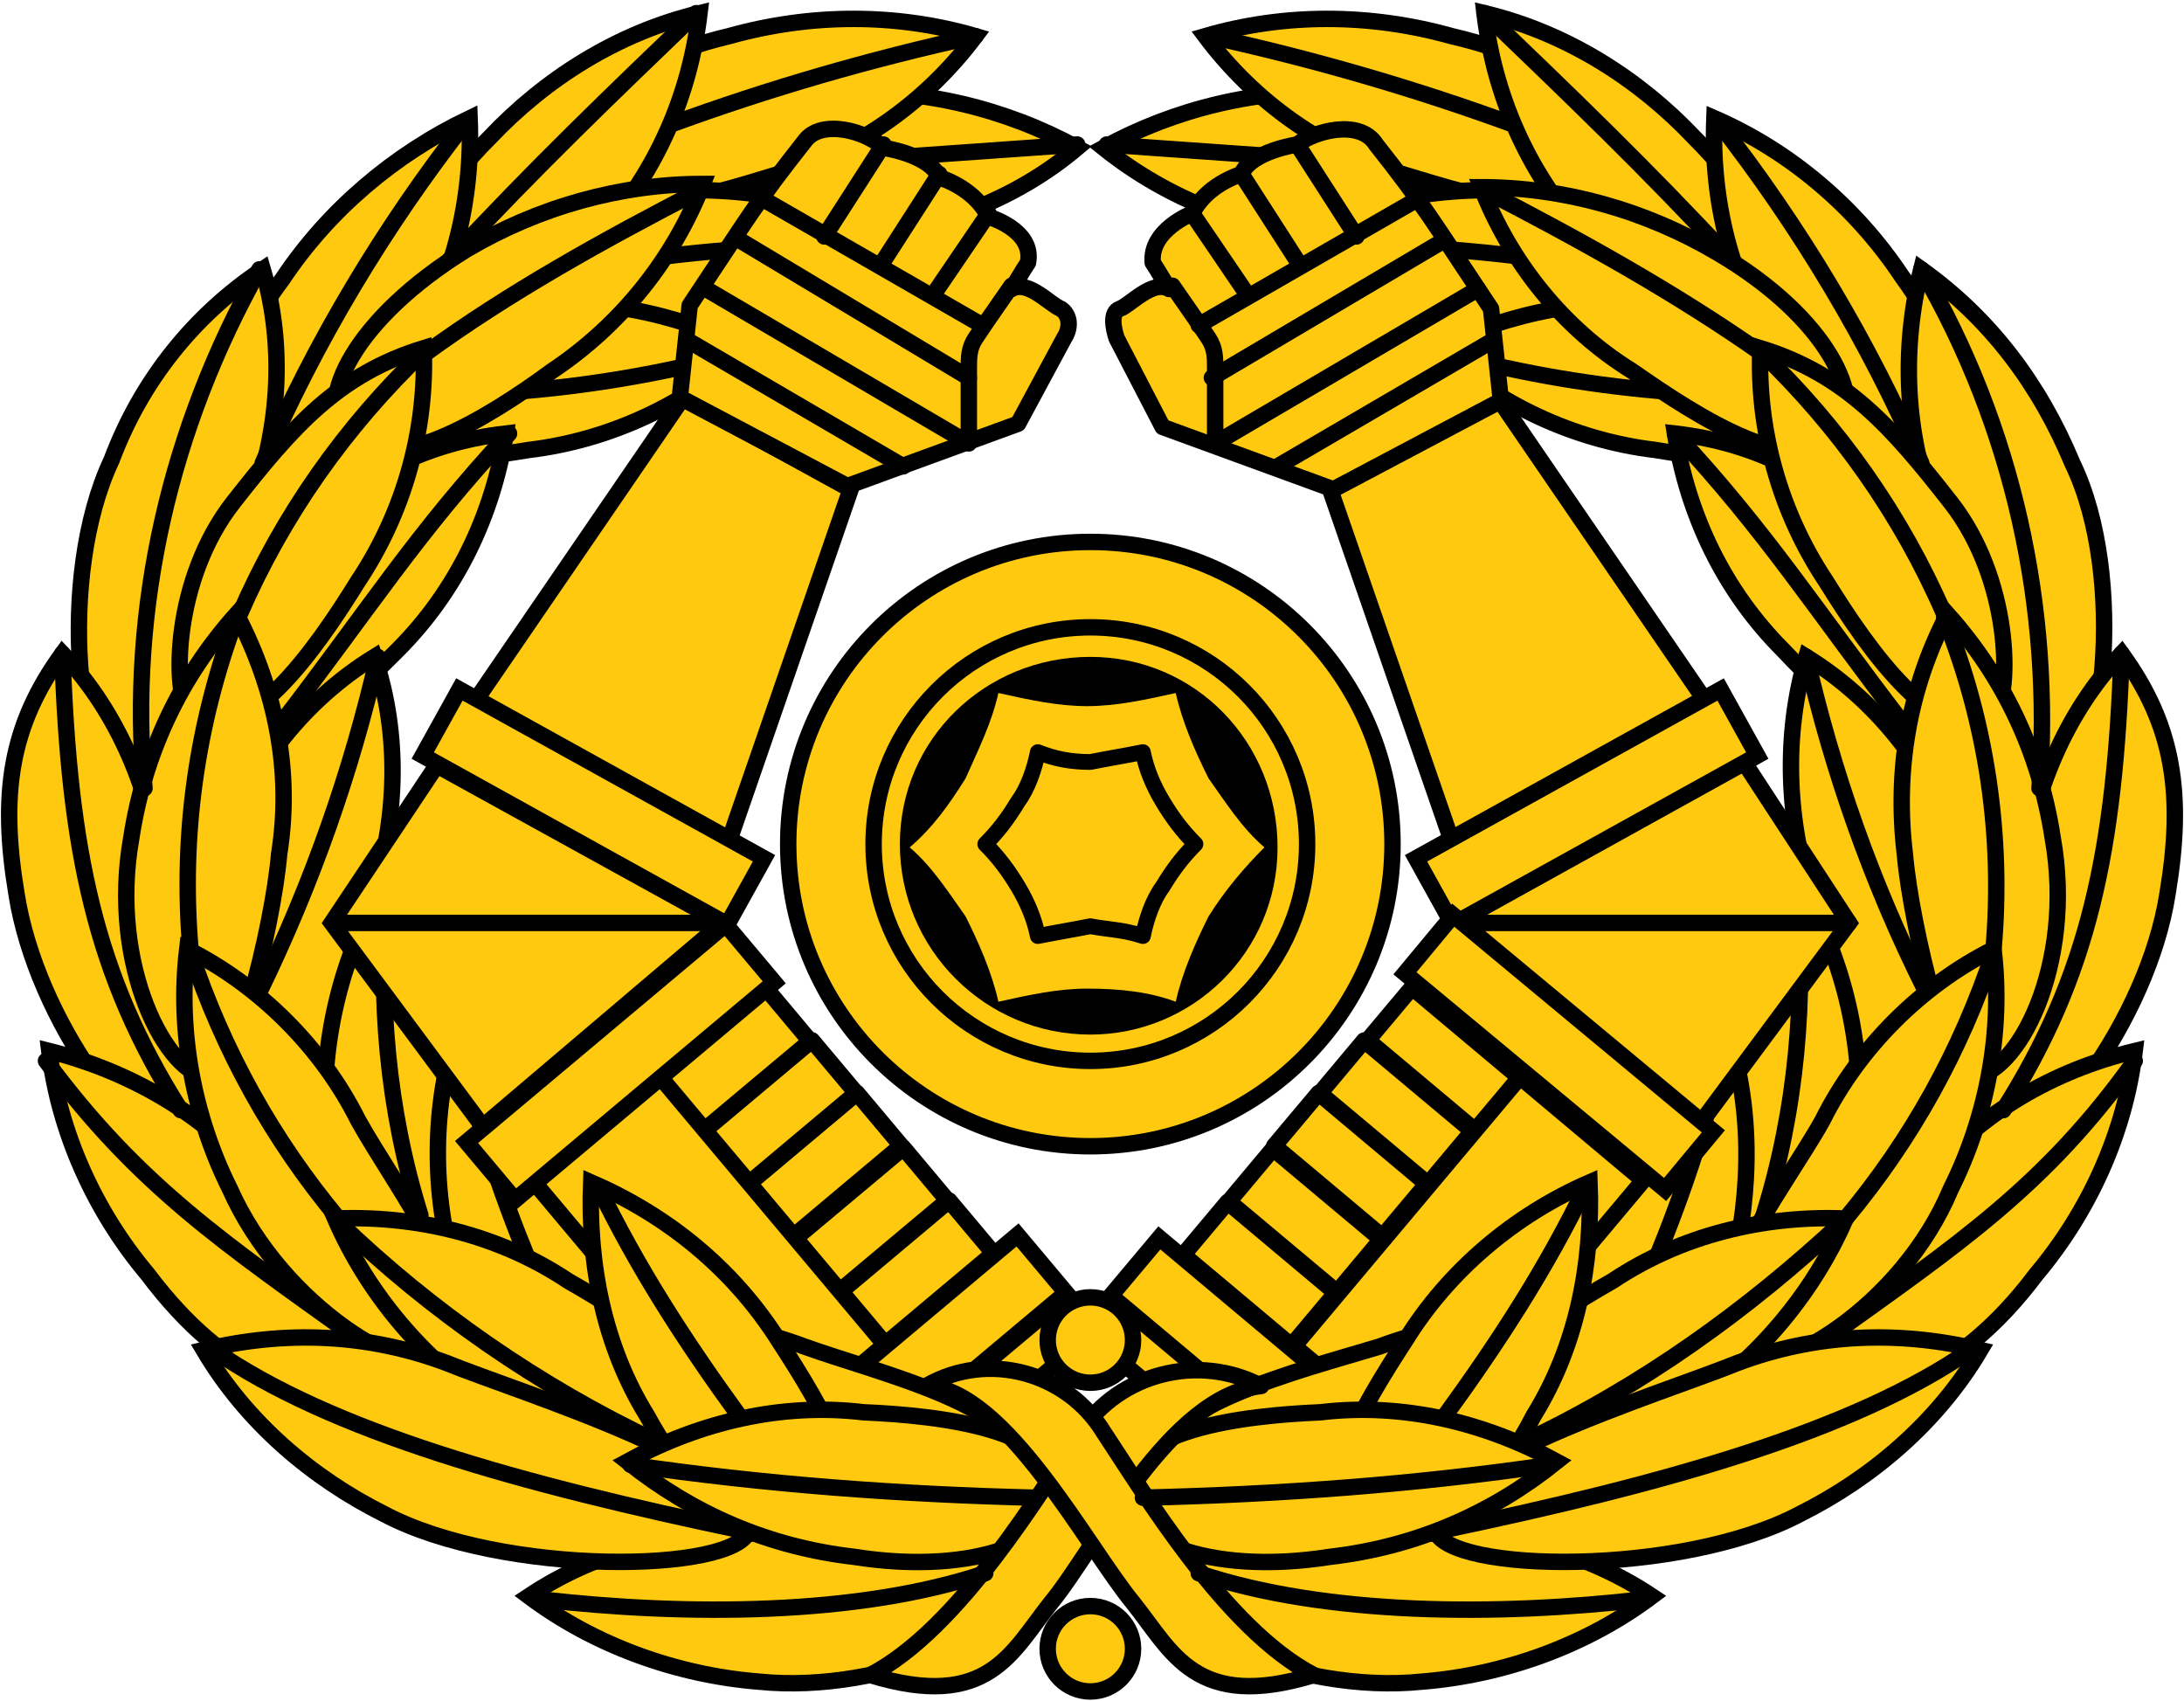 <?xml version="1.0" encoding="utf-8"?>
<!-- Generator: Adobe Illustrator 21.0.2, SVG Export Plug-In . SVG Version: 6.00 Build 0)  -->
<svg version="1.1" id="Layer_1" xmlns="http://www.w3.org/2000/svg" xmlns:xlink="http://www.w3.org/1999/xlink" x="0px" y="0px"
	 viewBox="0 0 66.5 51.8" style="enable-background:new 0 0 66.5 51.8;" xml:space="preserve">
<style type="text/css">
	.st0{fill:#FFC90F;}
	.st1{fill:none;stroke:#000000;stroke-width:0.5;stroke-miterlimit:3.86;}
	.st2{fill:none;stroke:#000000;stroke-width:0.5;stroke-linecap:round;stroke-linejoin:round;}
	.st3{fill:none;stroke:#000000;stroke-width:0.48;stroke-linecap:round;stroke-linejoin:round;}
</style>
<title>Asset 1</title>
<g id="Layer_2">
	<g id="Layer_1-2">
		<path class="st0" d="M19.6,5.8c0.3,1.9,4,1.7,6.4,1.4c2.5-0.2,4.9-1.1,6.8-2.7c-2.2-1.2-4.7-1.8-7.3-1.7
			C21.6,2.8,19.4,4.4,19.6,5.8"/>
		<path class="st1" d="M19.6,5.8c0.3,1.9,4,1.7,6.4,1.4c2.5-0.2,4.9-1.1,6.8-2.7c-2.2-1.2-4.7-1.8-7.3-1.7
			C21.6,2.8,19.4,4.4,19.6,5.8z"/>
		<line class="st2" x1="32.8" y1="4.4" x2="24.3" y2="5"/>
		<path class="st0" d="M17.1,5.3c0.8,1.8,4.3,0.7,6.6,0c2.4-0.7,4.5-2.2,6-4.2c-2.4-0.7-5-0.7-7.5,0C18.4,2,16.6,4.1,17.1,5.3"/>
		<path class="st1" d="M17.1,5.3c0.8,1.8,4.3,0.7,6.6,0c2.4-0.7,4.5-2.2,6-4.2c-2.4-0.7-5-0.7-7.5,0C18.4,2,16.6,4.1,17.1,5.3z"/>
		<path class="st0" d="M20.4,3.8c3-1.1,6.1-2,9.3-2.7"/>
		<path class="st2" d="M20.4,3.8c3-1.1,6.1-2,9.3-2.7"/>
		<path class="st0" d="M14.7,8.8c0.3,1.9,4,1.7,6.4,1.4c2.5-0.2,4.9-1.1,6.8-2.7c-2.2-1.2-4.7-1.8-7.3-1.7
			C16.7,5.8,14.5,7.5,14.7,8.8"/>
		<path class="st2" d="M14.7,8.8c0.3,1.9,4,1.7,6.4,1.4c2.5-0.2,4.9-1.1,6.8-2.7c-2.2-1.2-4.7-1.8-7.3-1.7
			C16.7,5.8,14.5,7.5,14.7,8.8z"/>
		<path class="st0" d="M27.8,7.5c-2.5-0.1-5,0-7.5,0.3"/>
		<path class="st2" d="M27.8,7.5c-2.5-0.1-5,0-7.5,0.3"/>
		<path class="st0" d="M9.6,12.6c0.4,1.9,4.1,1.5,6.5,1.1c2.5-0.3,4.8-1.4,6.7-3.1c-2.3-1.1-4.8-1.6-7.3-1.3
			C11.4,9.6,9.3,11.3,9.6,12.6"/>
		<path class="st2" d="M9.6,12.6c0.4,1.9,4.1,1.5,6.5,1.1c2.5-0.3,4.8-1.4,6.7-3.1c-2.3-1.1-4.8-1.6-7.3-1.3
			C11.4,9.6,9.3,11.3,9.6,12.6z"/>
		<path class="st0" d="M16,11.9c2.3-0.2,4.5-0.6,6.7-1.2"/>
		<path class="st2" d="M16,11.9c2.3-0.2,4.5-0.6,6.7-1.2"/>
		<path class="st0" d="M6,22.5c1.8,1.5,4.4-1,6.1-2.7c1.8-1.8,2.9-4.1,3.3-6.6c-2.6,0.3-4.5,1.4-6.7,3.3C5.7,18.9,5,21.6,6,22.5"/>
		<path class="st1" d="M6,22.5c1.8,1.5,4.4-1,6.1-2.7c1.8-1.8,2.9-4.1,3.3-6.6c-2.6,0.3-4.5,1.4-6.7,3.3C5.7,18.9,5,21.6,6,22.5z"/>
		<path class="st0" d="M15.5,13.2c-2.8,3-4.3,5.4-7,8.9"/>
		<path class="st2" d="M15.5,13.2c-2.8,3-4.3,5.4-7,8.9"/>
		<path class="st0" d="M7.5,32.7c3.8,1.2,3.1-3.1,3.8-5.3c0.8-2.4,0.9-5,0.1-7.4c-2.1,1.3-3.7,3.3-4.6,5.7
			C5.4,29.4,6.2,32.4,7.5,32.7"/>
		<path class="st1" d="M7.5,32.7c3.8,1.2,3.1-3.1,3.8-5.3c0.8-2.4,0.9-5,0.1-7.4c-2.1,1.3-3.7,3.3-4.6,5.7
			C5.4,29.4,6.2,32.4,7.5,32.7z"/>
		<path class="st0" d="M11.5,20c-0.8,3.5-2,6.9-3.6,10.2"/>
		<path class="st2" d="M11.5,20c-0.8,3.5-2,6.9-3.6,10.2"/>
		<path class="st0" d="M12.8,40.2c1.9-0.3,1.8-4,1.5-6.4c-0.1-2.5-1.1-4.9-2.6-6.9c-1.3,2.2-1.9,4.7-1.8,7.2
			C9.9,38.2,11.4,40.4,12.8,40.2"/>
		<path class="st2" d="M12.8,40.2c1.9-0.3,1.8-4,1.5-6.4c-0.1-2.5-1.1-4.9-2.6-6.9c-1.3,2.2-1.9,4.7-1.8,7.2
			C9.8,38.2,11.4,40.4,12.8,40.2z"/>
		<path class="st0" d="M11.8,27c-0.3,3.4,0,6.8,1,10"/>
		<path class="st2" d="M11.8,27c-0.3,3.4,0,6.8,1,10"/>
		<path class="st0" d="M18.3,44.2c1.8-0.8,0.6-4.3-0.2-6.5c-0.8-2.4-2.3-4.5-4.3-6c-0.7,2.5-0.6,5.1,0.2,7.5
			C15,43,17.1,44.8,18.3,44.2"/>
		<path class="st2" d="M18.3,44.2c1.8-0.8,0.6-4.3-0.2-6.5c-0.8-2.4-2.3-4.5-4.3-6c-0.7,2.5-0.6,5.1,0.2,7.5
			C15,43,17.1,44.8,18.3,44.2z"/>
		<path class="st0" d="M14,31.8c0.5,2.3,1.2,4.4,2.1,6.6"/>
		<path class="st2" d="M14,31.8c0.5,2.3,1.2,4.4,2.1,6.6"/>
		<path class="st0" d="M46.9,5.8c-0.3,1.9-4,1.7-6.4,1.4C38,7,35.6,6.1,33.6,4.5c2.2-1.2,4.7-1.8,7.3-1.7
			C44.9,2.8,47.1,4.4,46.9,5.8"/>
		<path class="st1" d="M46.9,5.8c-0.3,1.9-4,1.7-6.4,1.4C38,7,35.6,6.1,33.6,4.5c2.2-1.2,4.7-1.8,7.3-1.7
			C44.9,2.8,47.1,4.4,46.9,5.8z"/>
		<line class="st2" x1="33.7" y1="4.4" x2="42.2" y2="5"/>
		<path class="st0" d="M49.3,5.3c-0.8,1.8-4.3,0.7-6.6,0c-2.4-0.7-4.5-2.2-6-4.2c2.4-0.7,5-0.7,7.5,0C48.1,2,49.9,4.1,49.3,5.3"/>
		<path class="st1" d="M49.3,5.3c-0.8,1.8-4.3,0.7-6.6,0c-2.4-0.7-4.5-2.2-6-4.2c2.4-0.7,5-0.7,7.5,0C48.1,2,49.9,4.1,49.3,5.3z"/>
		<path class="st0" d="M46.1,3.8c-3-1.1-6.1-2-9.3-2.7"/>
		<path class="st2" d="M46.1,3.8c-3-1.1-6.1-2-9.3-2.7"/>
		<path class="st0" d="M51.8,8.8c-0.3,1.9-4,1.7-6.4,1.4c-2.5-0.2-4.9-1.1-6.8-2.7c2.2-1.2,4.7-1.8,7.3-1.7
			C49.8,5.8,52,7.5,51.8,8.8"/>
		<path class="st2" d="M51.8,8.8c-0.3,1.9-4,1.7-6.4,1.4c-2.5-0.2-4.9-1.1-6.8-2.7c2.2-1.2,4.7-1.8,7.3-1.7
			C49.8,5.8,52,7.5,51.8,8.8z"/>
		<path class="st0" d="M38.7,7.5c2.5-0.1,5,0,7.5,0.3"/>
		<path class="st2" d="M38.7,7.5c2.5-0.1,5,0,7.5,0.3"/>
		<path class="st0" d="M56.9,12.6c-0.4,1.9-4.1,1.5-6.5,1.1c-2.5-0.3-4.8-1.4-6.7-3.1c2.3-1.1,4.8-1.6,7.3-1.3
			C55.1,9.6,57.2,11.3,56.9,12.6"/>
		<path class="st2" d="M56.9,12.6c-0.4,1.9-4.1,1.5-6.5,1.1c-2.5-0.3-4.8-1.4-6.7-3.1c2.3-1.1,4.8-1.6,7.3-1.3
			C55.1,9.6,57.2,11.3,56.9,12.6z"/>
		<path class="st0" d="M50.5,11.9c-2.3-0.2-4.5-0.6-6.7-1.2"/>
		<path class="st2" d="M50.5,11.9c-2.3-0.2-4.5-0.6-6.7-1.2"/>
		<path class="st0" d="M60.4,22.5c-1.8,1.5-4.5-1-6.1-2.7c-1.8-1.8-2.9-4.1-3.3-6.6c2.6,0.3,4.5,1.4,6.7,3.3
			C60.8,18.9,61.5,21.6,60.4,22.5"/>
		<path class="st1" d="M60.4,22.5c-1.8,1.5-4.5-1-6.1-2.7c-1.8-1.8-2.9-4.1-3.3-6.6c2.6,0.3,4.5,1.4,6.7,3.3
			C60.8,18.9,61.5,21.6,60.4,22.5z"/>
		<path class="st0" d="M51,13.2c2.8,3,4.3,5.4,7,8.9"/>
		<path class="st2" d="M51,13.2c2.8,3,4.3,5.4,7,8.9"/>
		<path class="st0" d="M59,32.7c-3.8,1.2-3.1-3.1-3.8-5.3c-0.8-2.4-0.9-5-0.2-7.4c2.1,1.3,3.7,3.3,4.6,5.7
			C61.1,29.4,60.3,32.4,59,32.7"/>
		<path class="st1" d="M59,32.7c-3.8,1.2-3.1-3.1-3.8-5.3c-0.8-2.4-0.9-5-0.2-7.4c2.1,1.3,3.7,3.3,4.6,5.7
			C61.1,29.4,60.3,32.4,59,32.7z"/>
		<path class="st0" d="M55,20c0.8,3.5,2,6.9,3.6,10.1"/>
		<path class="st2" d="M55,20c0.8,3.5,2,6.9,3.6,10.1"/>
		<path class="st0" d="M53.7,40.2c-1.9-0.3-1.8-4-1.5-6.4c0.1-2.5,1.1-4.9,2.6-6.9c1.3,2.2,1.9,4.7,1.8,7.2
			C56.6,38.2,55.1,40.4,53.7,40.2"/>
		<path class="st2" d="M53.7,40.2c-1.9-0.3-1.8-4-1.5-6.4c0.1-2.5,1.1-4.9,2.6-6.9c1.3,2.2,1.9,4.7,1.8,7.2
			C56.6,38.2,55,40.4,53.7,40.2z"/>
		<path class="st0" d="M54.7,27c0.3,3.4,0,6.8-1,10"/>
		<path class="st2" d="M54.7,27c0.3,3.4,0,6.8-1,10"/>
		<path class="st0" d="M48.2,44.2c-1.8-0.8-0.7-4.3,0.2-6.5c0.8-2.4,2.3-4.5,4.3-6c0.7,2.4,0.6,5-0.1,7.5
			C51.5,43,49.4,44.8,48.2,44.2"/>
		<path class="st2" d="M48.2,44.2c-1.8-0.8-0.7-4.3,0.2-6.5c0.8-2.4,2.3-4.5,4.3-6c0.7,2.4,0.6,5-0.1,7.5
			C51.5,43,49.4,44.8,48.2,44.2z"/>
		<path class="st0" d="M52.5,31.8c-0.5,2.3-1.2,4.4-2.1,6.6"/>
		<path class="st2" d="M52.5,31.8c-0.5,2.3-1.2,4.4-2.1,6.6"/>
		
			<rect x="36.8" y="38.8" transform="matrix(0.643 -0.766 0.766 0.643 -19.847 44.2)" class="st0" width="1.4" height="9.2"/>
		
			<rect x="36.8" y="38.8" transform="matrix(0.643 -0.766 0.766 0.643 -19.847 44.2)" class="st2" width="1.4" height="9.2"/>
		
			<rect x="37.5" y="36.6" transform="matrix(0.643 -0.766 0.766 0.643 -18.326 44.643)" class="st0" width="2.3" height="10.7"/>
		
			<rect x="37.5" y="36.6" transform="matrix(0.643 -0.766 0.766 0.643 -18.326 44.643)" class="st1" width="2.3" height="10.7"/>
		
			<rect x="37.3" y="36.6" transform="matrix(0.643 -0.766 0.766 0.643 -15.992 43.246)" class="st0" width="2.1" height="4.3"/>
		
			<rect x="37.3" y="36.6" transform="matrix(0.643 -0.766 0.766 0.643 -15.992 43.246)" class="st2" width="2.1" height="4.3"/>
		<rect x="38.7" y="35" transform="matrix(0.642 -0.766 0.766 0.642 -14.24 43.758)" class="st0" width="2.1" height="4.3"/>
		<rect x="38.7" y="35" transform="matrix(0.642 -0.766 0.766 0.642 -14.24 43.758)" class="st2" width="2.1" height="4.3"/>
		
			<rect x="40.1" y="33.3" transform="matrix(0.643 -0.766 0.766 0.643 -12.494 44.194)" class="st0" width="2.1" height="4.3"/>
		
			<rect x="40.1" y="33.3" transform="matrix(0.643 -0.766 0.766 0.643 -12.494 44.194)" class="st2" width="2.1" height="4.3"/>
		
			<rect x="41.5" y="31.7" transform="matrix(0.642 -0.766 0.766 0.642 -10.737 44.726)" class="st0" width="2.1" height="4.3"/>
		
			<rect x="41.5" y="31.7" transform="matrix(0.642 -0.766 0.766 0.642 -10.737 44.726)" class="st2" width="2.1" height="4.3"/>
		
			<rect x="42.9" y="30.1" transform="matrix(0.643 -0.766 0.766 0.643 -8.997 45.18)" class="st0" width="2.1" height="4.3"/>
		
			<rect x="42.9" y="30.1" transform="matrix(0.643 -0.766 0.766 0.643 -8.997 45.18)" class="st2" width="2.1" height="4.3"/>
		
			<rect x="39.4" y="36" transform="matrix(0.643 -0.766 0.766 0.643 -13.508 48.018)" class="st0" width="10.7" height="4.9"/>
		
			<rect x="39.4" y="36" transform="matrix(0.643 -0.766 0.766 0.643 -13.508 48.018)" class="st2" width="10.7" height="4.9"/>
		<polygon class="st0" points="56.3,28.1 53.1,23.2 44.3,28.1 44.3,28.1 51.7,34.3 		"/>
		<polygon class="st1" points="56.3,28.1 53.1,23.2 44.3,28.1 44.3,28.1 51.7,34.3 		"/>
		<line class="st2" x1="44.4" y1="28.1" x2="56.3" y2="28.1"/>
		<polygon class="st0" points="40.5,14.9 45.6,12.1 51.9,21.3 44.2,25.6 		"/>
		<polygon class="st2" points="40.5,14.9 45.6,12.1 51.9,21.3 44.2,25.6 		"/>
		<path class="st0" d="M35.6,8.8c-0.5-0.3-1.2,0.5-1.5,0.6S33.9,10,34,10.3l1.4,2.7l5.2,1.9l5.1-2.7l-0.3-2.8c-1.8-2.7-2-3.1-3.5-5
			C41.4,3.6,40,4,39.5,4.4c0,0-1.4,0.2-1.7,0.9c-0.6,0.2-1.2,0.6-1.5,1.2c0,0-1.3,0.5-1.2,1.5C35.3,8.2,35.4,8.5,35.6,8.8"/>
		<path class="st2" d="M35.6,8.8c-0.5-0.3-1.2,0.5-1.5,0.6S33.9,10,34,10.3l1.4,2.7l5.2,1.9l5.1-2.7l-0.3-2.8c-1.8-2.7-2-3.1-3.5-5
			C41.4,3.6,40,4,39.5,4.4c0,0-1.4,0.2-1.7,0.9c-0.6,0.2-1.2,0.6-1.5,1.2c0,0-1.3,0.5-1.2,1.5C35.3,8.3,35.4,8.5,35.6,8.8z"/>
		<line class="st2" x1="45.4" y1="10.4" x2="38.9" y2="14.2"/>
		<path class="st0" d="M45,8.8l-8,4.7v-2.3c0-0.3,0-0.6-0.2-0.9c-0.2-0.3-0.4-0.6-1.1-1.6"/>
		<path class="st2" d="M45,8.8l-8,4.7v-2.3c0-0.3,0-0.6-0.2-0.9c-0.2-0.3-0.4-0.6-1.1-1.6"/>
		<line class="st2" x1="44" y1="7.3" x2="36.9" y2="11.5"/>
		<line class="st2" x1="43.1" y1="6.1" x2="36.5" y2="9.9"/>
		<line class="st2" x1="36.3" y1="6.5" x2="38" y2="9"/>
		<line class="st2" x1="37.8" y1="5.3" x2="39.6" y2="8.1"/>
		<line class="st2" x1="39.5" y1="4.4" x2="41.3" y2="7.2"/>
		<rect x="43" y="23.4" transform="matrix(0.875 -0.485 0.485 0.875 -5.858 26.513)" class="st0" width="10.6" height="2.3"/>
		<rect x="43" y="23.4" transform="matrix(0.875 -0.485 0.485 0.875 -5.858 26.513)" class="st1" width="10.6" height="2.3"/>
		<rect x="46.3" y="26.9" transform="matrix(0.639 -0.769 0.769 0.639 -7.493 48.049)" class="st0" width="2.3" height="10.3"/>
		<rect x="46.3" y="26.9" transform="matrix(0.639 -0.769 0.769 0.639 -7.493 48.049)" class="st1" width="2.3" height="10.3"/>
		<rect x="24.3" y="42.7" transform="matrix(0.766 -0.643 0.643 0.766 -21.138 28.69)" class="st0" width="9.1" height="1.4"/>
		<rect x="24.3" y="42.7" transform="matrix(0.766 -0.643 0.643 0.766 -21.138 28.69)" class="st2" width="9.1" height="1.4"/>
		
			<rect x="22.3" y="40.8" transform="matrix(0.766 -0.643 0.643 0.766 -20.53 27.566)" class="st0" width="10.7" height="2.3"/>
		
			<rect x="22.3" y="40.8" transform="matrix(0.766 -0.643 0.643 0.766 -20.53 27.566)" class="st1" width="10.7" height="2.3"/>
		
			<rect x="25.8" y="37.7" transform="matrix(0.766 -0.643 0.643 0.766 -18.397 27.028)" class="st0" width="4.3" height="2.1"/>
		
			<rect x="25.8" y="37.7" transform="matrix(0.766 -0.643 0.643 0.766 -18.397 27.028)" class="st2" width="4.3" height="2.1"/>
		
			<rect x="24.4" y="36.1" transform="matrix(0.766 -0.642 0.642 0.766 -17.655 25.718)" class="st0" width="4.3" height="2.1"/>
		
			<rect x="24.4" y="36.1" transform="matrix(0.766 -0.642 0.642 0.766 -17.655 25.718)" class="st2" width="4.3" height="2.1"/>
		<rect x="23" y="34.4" transform="matrix(0.766 -0.643 0.643 0.766 -16.939 24.48)" class="st0" width="4.3" height="2.1"/>
		<rect x="23" y="34.4" transform="matrix(0.766 -0.643 0.643 0.766 -16.939 24.48)" class="st2" width="4.3" height="2.1"/>
		<rect x="21.6" y="32.8" transform="matrix(0.766 -0.643 0.643 0.766 -16.208 23.203)" class="st0" width="4.3" height="2.1"/>
		<rect x="21.6" y="32.8" transform="matrix(0.766 -0.643 0.643 0.766 -16.208 23.203)" class="st2" width="4.3" height="2.1"/>
		
			<rect x="20.2" y="31.2" transform="matrix(0.766 -0.642 0.642 0.766 -15.475 21.923)" class="st0" width="4.3" height="2.1"/>
		
			<rect x="20.2" y="31.2" transform="matrix(0.766 -0.642 0.642 0.766 -15.475 21.923)" class="st2" width="4.3" height="2.1"/>
		
			<rect x="19.1" y="33.1" transform="matrix(0.766 -0.643 0.643 0.766 -19.681 22.887)" class="st0" width="5" height="10.7"/>
		
			<rect x="19.1" y="33.1" transform="matrix(0.766 -0.643 0.643 0.766 -19.681 22.887)" class="st2" width="5" height="10.7"/>
		<polygon class="st0" points="10.1,28.1 13.3,23.3 22,28.1 22,28.1 14.7,34.3 		"/>
		<polygon class="st1" points="10.1,28.1 13.3,23.3 22,28.1 22,28.1 14.7,34.3 		"/>
		<line class="st2" x1="22" y1="28.1" x2="10.2" y2="28.1"/>
		<polygon class="st0" points="25.9,14.9 20.8,12.1 14.5,21.3 22.2,25.6 		"/>
		<polygon class="st2" points="25.9,14.9 20.8,12.1 14.5,21.3 22.2,25.6 		"/>
		<path class="st0" d="M30.8,8.8c0.5-0.3,1.2,0.5,1.5,0.6c0.3,0.2,0.3,0.6,0.1,0.9L31,12.9l-5.2,1.9l-5.1-2.7l0.3-2.8
			c1.8-2.7,2-3.1,3.5-5C25,3.6,26.4,4,26.9,4.5c0,0,1.4,0.2,1.7,0.9c0.6,0.2,1.2,0.6,1.5,1.2c0,0,1.4,0.4,1.2,1.4
			C31.1,8.2,31,8.5,30.8,8.8"/>
		<path class="st2" d="M30.8,8.8c0.5-0.3,1.2,0.5,1.5,0.6c0.3,0.2,0.3,0.6,0.1,0.9L31,12.9l-5.2,1.9l-5.1-2.7l0.3-2.8
			c1.8-2.7,2-3.1,3.5-5C25,3.6,26.4,4,26.9,4.5c0,0,1.4,0.2,1.7,0.9c0.6,0.2,1.2,0.6,1.5,1.2c0,0,1.4,0.4,1.2,1.4
			C31.1,8.3,31,8.5,30.8,8.8z"/>
		<line class="st2" x1="21" y1="10.4" x2="27.5" y2="14.2"/>
		<path class="st0" d="M21.5,8.8l8,4.7v-2.3c0-0.3,0-0.6,0.2-0.9c0.2-0.3,0.4-0.6,1.1-1.6"/>
		<path class="st2" d="M21.5,8.8l8,4.7v-2.3c0-0.3,0-0.6,0.2-0.9c0.2-0.3,0.4-0.6,1.1-1.6"/>
		<line class="st2" x1="22.5" y1="7.3" x2="29.5" y2="11.5"/>
		<line class="st2" x1="23.3" y1="6.1" x2="29.9" y2="9.9"/>
		<line class="st2" x1="30.1" y1="6.5" x2="28.4" y2="9"/>
		<line class="st2" x1="28.6" y1="5.3" x2="26.8" y2="8.1"/>
		<line class="st2" x1="26.9" y1="4.4" x2="25.1" y2="7.2"/>
		
			<rect x="16.9" y="19.3" transform="matrix(0.485 -0.875 0.875 0.485 -12.212 28.431)" class="st0" width="2.3" height="10.6"/>
		
			<rect x="16.9" y="19.3" transform="matrix(0.485 -0.875 0.875 0.485 -12.212 28.431)" class="st1" width="2.3" height="10.6"/>
		
			<rect x="13.7" y="31.2" transform="matrix(0.766 -0.643 0.643 0.766 -16.35 19.68)" class="st0" width="10.3" height="2.3"/>
		
			<rect x="13.7" y="31.2" transform="matrix(0.766 -0.643 0.643 0.766 -16.35 19.68)" class="st1" width="10.3" height="2.3"/>
		<path class="st0" d="M35.3,44.8c-0.5-1.9,4.4-3.1,6.7-3.8c2.4-0.9,4.9-1,7.4-0.3c-1.5,2-3.6,3.6-5.9,4.5
			C39.8,46.8,35.7,46.2,35.3,44.8"/>
		<path class="st2" d="M35.3,44.8c-0.5-1.9,4.4-3.1,6.7-3.8c2.4-0.9,4.9-1,7.4-0.3c-1.5,2-3.6,3.6-5.9,4.5
			C39.7,46.8,35.7,46.2,35.3,44.8z"/>
		<path class="st0" d="M53.8,10.5c-1.6,1.2-4.1-1.6-5.6-3.4c-1.7-1.9-2.7-4.2-3-6.7c2.5,0.6,4.7,2,6.4,3.8
			C54.4,7,54.9,9.7,53.8,10.5"/>
		<path class="st1" d="M53.8,10.5c-1.6,1.2-4.1-1.6-5.6-3.4c-1.7-1.9-2.7-4.2-3-6.7c2.5,0.6,4.7,2,6.4,3.8
			C54.4,7,54.9,9.7,53.8,10.5z"/>
		<path class="st0" d="M59.1,15c-1.8,0.9-3.8-2.2-5-4.3c-1.4-2.1-2-4.6-1.9-7.1c2.3,1,4.3,2.7,5.7,4.8C60.3,11.6,60.3,14.4,59.1,15"
			/>
		<path class="st1" d="M59.1,15c-1.8,0.9-3.8-2.2-5-4.3c-1.4-2.1-2-4.6-1.9-7.1c2.3,1,4.3,2.7,5.7,4.8C60.3,11.7,60.3,14.4,59.1,15z
			"/>
		<path class="st0" d="M62.7,24c-1.9,0.5-3-6.3-3.8-8.5c-0.9-2.3-1-4.9-0.4-7.3c2.1,1.5,3.6,3.5,4.6,5.9C64.8,17.6,64,23.7,62.7,24"
			/>
		<path class="st1" d="M62.7,24c-1.9,0.5-3-6.3-3.8-8.5c-0.9-2.3-1-4.9-0.4-7.3c2.1,1.5,3.6,3.5,4.6,5.9C64.8,17.6,64,23.7,62.7,24z
			"/>
		<path class="st0" d="M56,13.2c-1.2,1.5-4.3-0.5-6.3-1.9C47.6,10,46,8,45.1,5.7c2.5,0,5,0.7,7.2,2C55.7,9.7,56.9,12.1,56,13.2"/>
		<path class="st1" d="M56,13.2c-1.2,1.5-4.3-0.5-6.3-1.9C47.6,10,46,8,45.1,5.7c2.5,0,5,0.7,7.2,2C55.7,9.7,56.8,12.2,56,13.2z"/>
		<path class="st0" d="M60.7,21.9c-1.7,0.9-3.8-2.1-5.1-4.2c-1.4-2.1-2.1-4.6-2-7.1c2.6,0.8,4,2.4,5.8,4.7S61.4,21,60.7,21.9"/>
		<path class="st1" d="M60.7,21.9c-1.7,0.9-3.8-2.1-5.1-4.2c-1.4-2.1-2.1-4.6-2-7.1c2.6,0.8,4,2.4,5.8,4.7S61.3,21,60.7,21.9z"/>
		<path class="st0" d="M60.8,35c-1.9-0.4,0.5-6,0.8-8.4c0.3-2.5,1.3-4.9,3-6.7c1.6,2.2,1.9,4.3,1.4,7.3C65.4,31.1,62.2,35.3,60.8,35
			"/>
		<path class="st1" d="M60.8,35c-1.9-0.4,0.5-6,0.8-8.4c0.3-2.5,1.3-4.9,3-6.7c1.6,2.2,1.9,4.3,1.4,7.3C65.4,31.1,62.1,35.3,60.8,35
			z"/>
		<path class="st0" d="M60,32.8c-0.6,0.2-1.8-4.5-2-6.8c-0.3-2.5,0.1-5,1.3-7.3c1.7,1.9,2.8,4.2,3.2,6.8
			C63.2,29.4,61.4,32.8,60,32.8"/>
		<path class="st1" d="M60,32.8c-0.6,0.2-1.8-4.5-2-6.8c-0.3-2.5,0.1-5,1.3-7.3c1.7,1.9,2.8,4.2,3.2,6.8
			C63.2,29.4,61.4,32.8,60,32.8z"/>
		<path class="st0" d="M56,41.8c-1.3-1.4,1.1-4.2,2.7-6c1.6-1.9,3.8-3.2,6.3-3.8c-0.3,2.5-1.4,4.9-3,6.8C59.6,42,56.9,42.8,56,41.8"
			/>
		<path class="st1" d="M56,41.8c-1.3-1.4,1.1-4.2,2.7-6c1.6-1.9,3.8-3.2,6.3-3.8c-0.3,2.5-1.4,4.9-3,6.8C59.6,42,56.9,42.8,56,41.8z
			"/>
		<path class="st0" d="M52.8,41.4c-1.7-1.1,1.6-5.3,2.7-7.3c1.1-2.2,3-4.1,5.2-5.2c0.3,2.5-0.2,5.1-1.3,7.3
			C57.9,39.8,54,42.1,52.8,41.4"/>
		<path class="st1" d="M52.8,41.4c-1.7-1.1,1.6-5.3,2.7-7.3c1.1-2.2,3-4.1,5.2-5.2c0.3,2.5-0.2,5.1-1.3,7.3
			C57.9,39.8,54,42.1,52.8,41.4z"/>
		<path class="st0" d="M44.8,44c-0.9-1.8,2.2-3.8,4.3-5c2.1-1.4,4.6-2,7.1-1.9c-1,2.3-2.7,4.3-4.8,5.7C48.2,45.2,45.4,45.2,44.8,44"
			/>
		<path class="st1" d="M44.8,44c-0.9-1.8,2.2-3.8,4.3-5c2.1-1.4,4.6-2,7.1-1.9c-1,2.3-2.7,4.3-4.8,5.7C48.2,45.2,45.5,45.2,44.8,44z
			"/>
		<path class="st0" d="M41.1,47.1c-1.5-1.2,0.4-4.3,1.7-6.3c1.3-2.1,3.3-3.8,5.6-4.8c0.1,2.5-0.4,5-1.7,7.1
			C44.9,46.6,42.1,47.9,41.1,47.1"/>
		<path class="st1" d="M41.1,47.1c-1.5-1.2,0.4-4.3,1.7-6.3c1.3-2.1,3.3-3.8,5.6-4.8c0.1,2.5-0.4,5-1.7,7.1
			C44.9,46.6,42.1,47.9,41.1,47.1z"/>
		<path class="st0" d="M35.1,48.2c0.1-2,5.8-1.5,8.1-1.5c2.5-0.1,5,0.5,7.1,1.9c-2,1.5-4.5,2.4-7,2.6C39.4,51.6,35.1,49.5,35.1,48.2
			"/>
		<path class="st1" d="M35.1,48.2c0.1-2,5.8-1.5,8.1-1.5c2.5-0.1,5,0.5,7.1,1.9c-2,1.5-4.5,2.4-7,2.6C39.4,51.6,35.1,49.5,35.1,48.2
			z"/>
		<path class="st0" d="M43.7,46.6c-0.6-1.9,7-4.2,9.2-5.1c2.4-0.9,4.9-1,7.4-0.4c-1.3,2.2-3.3,3.9-5.5,5
			C51.2,48,44.1,47.9,43.7,46.6"/>
		<path class="st1" d="M43.7,46.6c-0.6-1.9,7-4.2,9.2-5.1c2.4-0.9,4.9-1,7.4-0.4c-1.3,2.2-3.3,3.9-5.5,5
			C51.2,48,44.1,47.9,43.7,46.6z"/>
		<path class="st0" d="M34.2,45.5c0-2,3.7-2.4,6-2.5c2.5-0.3,5,0.3,7.2,1.5c-2,1.6-4.3,2.6-6.9,2.9C36.7,48,34.2,46.8,34.2,45.5"/>
		<path class="st1" d="M34.2,45.5c0-2,3.7-2.4,6-2.5c2.5-0.3,5,0.3,7.2,1.5c-2,1.6-4.3,2.6-6.9,2.9C36.7,48,34.2,46.8,34.2,45.5z"/>
		<path class="st0" d="M48.3,36.1c-1.2,2.5-2.7,4.8-4.3,7"/>
		<path class="st2" d="M48.3,36.1c-1.2,2.5-2.7,4.8-4.3,7"/>
		<path class="st0" d="M12.7,10.5c1.6,1.2,4.1-1.6,5.6-3.4c1.7-1.9,2.7-4.2,3-6.7c-2.5,0.6-4.7,2-6.4,3.8C12.1,7,11.6,9.7,12.7,10.5
			"/>
		<path class="st1" d="M12.7,10.5c1.6,1.2,4.1-1.6,5.6-3.4c1.7-1.9,2.7-4.2,3-6.7c-2.5,0.6-4.7,2-6.4,3.8C12.1,7,11.6,9.7,12.7,10.5
			z"/>
		<path class="st0" d="M7.4,15c1.8,0.9,3.8-2.2,5-4.3c1.4-2.1,2-4.6,1.9-7.1C12,4.7,10,6.4,8.6,8.5C6.2,11.7,6.2,14.5,7.4,15"/>
		<path class="st1" d="M7.4,15c1.8,0.9,3.8-2.2,5-4.3c1.4-2.1,2-4.6,1.9-7.1C12,4.7,10,6.4,8.6,8.5C6.2,11.7,6.2,14.4,7.4,15z"/>
		<path class="st0" d="M3.8,24c1.9,0.5,3-6.3,3.8-8.5c0.9-2.3,1.1-4.9,0.4-7.3C5.9,9.6,4.3,11.6,3.4,14C1.7,17.6,2.5,23.7,3.8,24"/>
		<path class="st1" d="M3.8,24c1.9,0.5,3-6.3,3.8-8.5c0.9-2.3,1.1-4.9,0.4-7.3C5.9,9.6,4.3,11.6,3.4,14C1.7,17.6,2.4,23.7,3.8,24z"
			/>
		<path class="st0" d="M31,44.8c0.5-1.9-4.3-3-6.5-3.8c-2.4-0.9-4.9-1-7.4-0.3c1.5,2,3.6,3.6,6,4.5C26.8,46.8,30.7,46.1,31,44.8"/>
		<path class="st2" d="M31,44.8c0.5-1.9-4.3-3-6.5-3.8c-2.4-0.9-4.9-1-7.4-0.3c1.5,2,3.6,3.6,6,4.5C26.7,46.8,30.7,46.1,31,44.8z"/>
		<path class="st0" d="M10.5,13.2c1.2,1.5,4.4-0.5,6.3-1.9c2.1-1.4,3.7-3.4,4.6-5.7c-2.5,0-5,0.7-7.2,2C10.8,9.7,9.6,12.1,10.5,13.2
			"/>
		<path class="st1" d="M10.5,13.2c1.2,1.5,4.4-0.5,6.3-1.9c2.1-1.4,3.7-3.4,4.6-5.7c-2.5,0-5,0.7-7.2,2C10.8,9.7,9.6,12.2,10.5,13.2
			z"/>
		<path class="st0" d="M5.8,21.9c1.7,0.9,3.8-2.1,5.1-4.2c1.4-2.1,2.1-4.6,2-7.1c-2.6,0.8-4,2.4-5.8,4.7S5.1,21,5.8,21.9"/>
		<path class="st1" d="M5.8,21.9c1.7,0.9,3.8-2.1,5.1-4.2c1.4-2.1,2.1-4.6,2-7.1c-2.6,0.8-4,2.4-5.8,4.7S5.2,21,5.8,21.9z"/>
		<path class="st0" d="M5.7,35c1.9-0.4-0.5-6-0.8-8.4c-0.3-2.5-1.3-4.9-3-6.7c-1.6,2.2-1.9,4.3-1.4,7.3C1.1,31.1,4.3,35.3,5.7,35"/>
		<path class="st1" d="M5.7,35c1.9-0.4-0.5-6-0.8-8.4c-0.3-2.5-1.3-4.9-3-6.7c-1.6,2.2-1.9,4.3-1.4,7.3C1.1,31.1,4.3,35.3,5.7,35z"
			/>
		<path class="st0" d="M6.4,32.8C7.1,33,8.3,28.3,8.5,26c0.4-2.5-0.1-5-1.3-7.3c-1.7,1.9-2.8,4.2-3.2,6.8
			C3.3,29.4,5.1,32.8,6.4,32.8"/>
		<path class="st1" d="M6.4,32.8C7.1,33,8.3,28.3,8.5,26c0.4-2.5-0.1-5-1.3-7.3c-1.7,1.9-2.8,4.2-3.2,6.8
			C3.3,29.4,5.1,32.8,6.4,32.8z"/>
		<path class="st0" d="M10.5,41.8c1.3-1.4-1.1-4.2-2.7-6c-1.6-1.9-3.9-3.2-6.3-3.8c0.3,2.5,1.4,4.9,3,6.8C6.9,42,9.5,42.8,10.5,41.8
			"/>
		<path class="st1" d="M10.5,41.8c1.3-1.4-1.1-4.2-2.7-6c-1.6-1.9-3.9-3.2-6.3-3.8c0.3,2.5,1.4,4.9,3,6.8C6.9,42,9.5,42.8,10.5,41.8
			z"/>
		<path class="st0" d="M13.6,41.4c1.6-1.1-1.6-5.3-2.7-7.3c-1.1-2.2-3-4.1-5.2-5.2c-0.3,2.5,0.2,5.1,1.3,7.3
			C8.6,39.8,12.5,42.1,13.6,41.4"/>
		<path class="st1" d="M13.6,41.4c1.6-1.1-1.6-5.3-2.7-7.3c-1.1-2.2-3-4.1-5.2-5.2c-0.3,2.5,0.2,5.1,1.3,7.3
			C8.6,39.8,12.5,42.1,13.6,41.4z"/>
		<path class="st0" d="M21.6,44c0.9-1.8-2.2-3.8-4.3-5c-2.1-1.4-4.6-2-7.1-1.9c1,2.3,2.7,4.3,4.8,5.7C18.3,45.2,21,45.2,21.6,44"/>
		<path class="st1" d="M21.6,44c0.9-1.8-2.2-3.8-4.3-5c-2.1-1.4-4.6-2-7.1-1.9c1,2.3,2.7,4.3,4.8,5.7C18.3,45.2,21,45.2,21.6,44z"/>
		<path class="st0" d="M25.4,47.1c1.5-1.2-0.4-4.3-1.7-6.3C22.3,38.6,20.3,37,18,36c-0.1,2.5,0.4,5,1.7,7.1
			C21.6,46.6,24.3,47.9,25.4,47.1"/>
		<path class="st1" d="M25.4,47.1c1.5-1.2-0.4-4.3-1.7-6.3C22.3,38.6,20.3,37,18,36c-0.1,2.5,0.4,5,1.7,7.1
			C21.6,46.6,24.3,47.9,25.4,47.1z"/>
		<path class="st0" d="M31.3,48.2c-0.1-2-5.8-1.5-8.1-1.5c-2.5-0.1-5,0.5-7.1,1.9c2,1.5,4.5,2.4,7,2.6
			C27.1,51.6,31.4,49.5,31.3,48.2"/>
		<path class="st1" d="M31.3,48.2c-0.1-2-5.8-1.5-8.1-1.5c-2.5-0.1-5,0.5-7.1,1.9c2,1.5,4.5,2.4,7,2.6C27,51.6,31.4,49.5,31.3,48.2z
			"/>
		<path class="st0" d="M22.8,46.6c0.6-1.9-7-4.2-9.2-5.1c-2.4-0.9-4.9-1-7.4-0.4c1.3,2.2,3.3,3.9,5.5,5C15.3,48,22.4,47.9,22.8,46.6
			"/>
		<path class="st1" d="M22.8,46.6c0.6-1.9-7-4.2-9.2-5.1c-2.4-0.9-4.9-1-7.4-0.4c1.3,2.2,3.3,3.9,5.5,5C15.3,48,22.4,47.9,22.8,46.6
			z"/>
		<path class="st0" d="M32.3,45.5c0-2-3.7-2.4-6-2.5c-2.5-0.3-5,0.3-7.2,1.5c2,1.6,4.3,2.6,6.9,2.9C29.8,48,32.3,46.8,32.3,45.5"/>
		<path class="st1" d="M32.3,45.5c0-2-3.7-2.4-6-2.5c-2.5-0.3-5,0.3-7.2,1.5c2,1.6,4.3,2.6,6.9,2.9C29.8,48,32.3,46.8,32.3,45.5z"/>
		<path class="st0" d="M38.4,42.2c-1.9-1-4.3-0.4-5.5,1.4c-1.2,1.8-3.7,6-6.4,7.4c3.6,1.1,4.3-0.7,5.5-2.2
			C33.4,47.1,35.6,42.5,38.4,42.2"/>
		<path class="st2" d="M38.4,42.2c-1.9-1-4.3-0.4-5.5,1.4c-1.2,1.8-3.7,6-6.4,7.4c3.6,1.1,4.3-0.7,5.5-2.2
			C33.4,47.1,35.6,42.5,38.4,42.2z"/>
		<path class="st0" d="M18.2,36.1c1.2,2.5,2.7,4.8,4.3,7"/>
		<path class="st2" d="M18.2,36.1c1.2,2.5,2.7,4.8,4.3,7"/>
		<path class="st0" d="M28.2,42.2c1.9-1.1,4.3-0.4,5.4,1.4c1.2,1.8,3.7,6,6.4,7.4c-3.6,1.1-4.3-0.7-5.5-2.2
			C33.1,47.1,30.6,42.3,28.2,42.2"/>
		<path class="st2" d="M28.2,42.2c1.9-1.1,4.3-0.4,5.4,1.4c1.2,1.8,3.7,6,6.4,7.4c-3.6,1.1-4.3-0.7-5.5-2.2
			C33.1,47.1,30.6,42.3,28.2,42.2z"/>
		<path class="st0" d="M31.9,50.2c0-0.7,0.6-1.4,1.3-1.4s1.4,0.6,1.4,1.3c0,0.7-0.6,1.4-1.3,1.4h0C32.5,51.5,31.9,50.9,31.9,50.2"/>
		<circle class="st2" cx="33.2" cy="50.2" r="1.3"/>
		<path class="st0" d="M31.9,40.8c0-0.7,0.6-1.4,1.3-1.4s1.4,0.6,1.4,1.3c0,0.7-0.6,1.4-1.3,1.4h0C32.5,42.2,31.9,41.6,31.9,40.8"/>
		<circle class="st2" cx="33.2" cy="40.8" r="1.3"/>
		<path class="st0" d="M47.2,44.6c-4.1,0.6-8.2,0.9-12.4,1"/>
		<path class="st2" d="M47.2,44.6c-4.1,0.6-8.2,0.9-12.4,1"/>
		<path class="st0" d="M50,48.7c-4.4,0.5-9.6,0.5-13.5-0.8"/>
		<path class="st2" d="M50,48.7c-4.4,0.5-9.6,0.5-13.5-0.8"/>
		<path class="st0" d="M43.9,46.6c6.7-1.4,12.5-3,16.1-5.5"/>
		<path class="st2" d="M43.9,46.6c6.7-1.4,12.5-3,16.1-5.5"/>
		<path class="st0" d="M56.2,37.2c-2.9,2.7-6.1,5-9.7,6.7"/>
		<path class="st2" d="M55.7,40.7c3.9-2.8,6.6-4.6,9.3-8.4 M56.1,37.2c-2.9,2.7-6.1,5-9.7,6.7"/>
		<path class="st0" d="M60.7,29c-1,3-2.5,5.7-4.5,8.1"/>
		<path class="st2" d="M64.6,19.9c-0.2,6-1,9.8-3.6,13.9 M60.7,29c-1,3-2.5,5.7-4.5,8.1"/>
		<path class="st0" d="M59.2,18.8c1.3,3.2,1.8,6.7,1.5,10.1"/>
		<path class="st2" d="M59.2,18.8c1.3,3.2,1.8,6.7,1.5,10.1"/>
		<path class="st0" d="M53.6,10.7c2.4,2.3,4.3,5,5.6,8"/>
		<path class="st2" d="M58.5,8.2c2.8,4.8,4,10.3,3.6,15.8 M53.6,10.7c2.4,2.3,4.3,5,5.6,8"/>
		<path class="st0" d="M52.3,3.7c2.5,3.2,4.6,6.7,6.2,10.4"/>
		<path class="st2" d="M52.3,3.7c2.5,3.2,4.6,6.7,6.2,10.4"/>
		<path class="st0" d="M45.2,5.8c2.9,1.5,5.8,3.1,8.5,5"/>
		<path class="st2" d="M45.2,5.8c2.9,1.5,5.8,3.1,8.5,5"/>
		<path class="st0" d="M52.7,7.9c-2.6-2.8-4.9-5-7.5-7.5"/>
		<path class="st2" d="M52.7,7.9c-2.6-2.8-4.9-5-7.5-7.5"/>
		<path class="st0" d="M19.2,44.6c4.1,0.6,8.2,0.9,12.3,1"/>
		<path class="st2" d="M19.2,44.6c4.1,0.6,8.2,0.9,12.3,1"/>
		<path class="st0" d="M16.5,48.7c4.4,0.5,9.6,0.5,13.5-0.8"/>
		<path class="st2" d="M16.5,48.7c4.4,0.5,9.6,0.5,13.5-0.8"/>
		<path class="st0" d="M22.6,46.6c-6.7-1.4-12.5-3-16.1-5.5"/>
		<path class="st2" d="M22.6,46.6c-6.7-1.4-12.5-3-16.1-5.5"/>
		<path class="st0" d="M10.3,37.2c2.8,2.7,6.1,5,9.7,6.7"/>
		<path class="st2" d="M10.8,40.7c-3.9-2.8-6.6-4.6-9.4-8.4 M10.3,37.2c2.8,2.7,6.1,5,9.7,6.7"/>
		<path class="st0" d="M5.8,29c1,3,2.5,5.7,4.5,8.1"/>
		<path class="st2" d="M1.9,19.9c0.2,6,1,9.8,3.6,13.9 M5.8,29c1,3,2.5,5.7,4.5,8.1"/>
		<path class="st0" d="M7.2,18.8C6,22,5.5,25.4,5.8,28.9"/>
		<path class="st2" d="M7.2,18.8C6,22,5.5,25.4,5.8,28.9"/>
		<path class="st0" d="M12.9,10.7c-2.4,2.3-4.3,5-5.6,8"/>
		<path class="st2" d="M7.9,8.2C5.2,13,3.9,18.5,4.4,24 M12.9,10.7c-2.4,2.3-4.3,5-5.6,8"/>
		<path class="st0" d="M14.2,3.7C11.7,6.9,9.6,10.4,8,14.1"/>
		<path class="st2" d="M14.2,3.7C11.7,6.9,9.6,10.4,8,14.1"/>
		<path class="st0" d="M21.3,5.8c-2.9,1.5-5.8,3.1-8.4,5"/>
		<path class="st2" d="M21.3,5.8c-2.9,1.5-5.8,3.1-8.4,5"/>
		<path class="st0" d="M13.7,7.9c2.6-2.8,4.9-5,7.5-7.5"/>
		<path class="st2" d="M13.7,7.9c2.6-2.8,4.9-5,7.5-7.5"/>
		<path class="st0" d="M24,25.7c0-5.1,4.2-9.2,9.3-9.2c5.1,0,9.2,4.2,9.2,9.3c0,5.1-4.2,9.2-9.2,9.2C28.1,35,24,30.9,24,25.7
			C24,25.8,24,25.8,24,25.7"/>
		<circle class="st2" cx="33.2" cy="25.7" r="9.2"/>
		<path class="st0" d="M26.6,25.7c0-3.6,2.9-6.6,6.6-6.6c3.6,0,6.6,2.9,6.6,6.6s-2.9,6.6-6.6,6.6c0,0,0,0,0,0
			C29.6,32.3,26.6,29.4,26.6,25.7C26.6,25.7,26.6,25.7,26.6,25.7"/>
		<circle class="st2" cx="33.2" cy="25.7" r="6.6"/>
		<path d="M27.4,25.7c0-3.2,2.6-5.7,5.8-5.7s5.7,2.6,5.7,5.8c0,3.2-2.6,5.7-5.7,5.7C30,31.5,27.4,28.9,27.4,25.7
			C27.4,25.7,27.4,25.7,27.4,25.7"/>
		<path class="st0" d="M35.8,30.5c0.2-0.9,0.6-1.8,1-2.6c0.5-0.8,1.1-1.5,1.7-2.1c-0.7-0.6-1.2-1.4-1.7-2.1c-0.4-0.8-0.8-1.7-1-2.6
			c-0.9,0.2-1.8,0.4-2.7,0.4c-0.9,0-1.8-0.2-2.7-0.4c-0.2,0.9-0.6,1.7-1,2.6c-0.5,0.8-1,1.5-1.7,2.1c0.7,0.6,1.2,1.4,1.7,2.1
			c0.4,0.8,0.8,1.7,1,2.6c0.9-0.2,1.8-0.4,2.7-0.4C34.1,30.1,35,30.2,35.8,30.5"/>
		<path class="st0" d="M34.8,28.5c0.1-0.5,0.3-1.1,0.6-1.5c0.3-0.5,0.6-0.9,1-1.3c-0.4-0.4-0.7-0.8-1-1.3c-0.3-0.5-0.5-1-0.6-1.5
			c-0.5,0.1-1.1,0.2-1.6,0.3c-0.6,0-1.1-0.1-1.6-0.3c-0.1,0.5-0.3,1.1-0.6,1.5c-0.3,0.5-0.6,0.9-1,1.3c0.4,0.4,0.7,0.8,1,1.3
			c0.3,0.5,0.5,1,0.6,1.5c0.5-0.1,1.1-0.2,1.6-0.3C33.7,28.3,34.2,28.3,34.8,28.5"/>
		<path class="st3" d="M34.8,28.5c0.1-0.5,0.3-1.1,0.6-1.5c0.3-0.5,0.6-0.9,1-1.3c-0.4-0.4-0.7-0.8-1-1.3c-0.3-0.5-0.5-1-0.6-1.5
			c-0.5,0.1-1.1,0.2-1.6,0.3c-0.6,0-1.1-0.1-1.6-0.3c-0.1,0.5-0.3,1.1-0.6,1.5c-0.3,0.5-0.6,0.9-1,1.3c0.4,0.4,0.7,0.8,1,1.3
			c0.3,0.5,0.5,1,0.6,1.5c0.5-0.1,1.1-0.2,1.6-0.3C33.7,28.3,34.2,28.3,34.8,28.5z"/>
	</g>
</g>
</svg>
